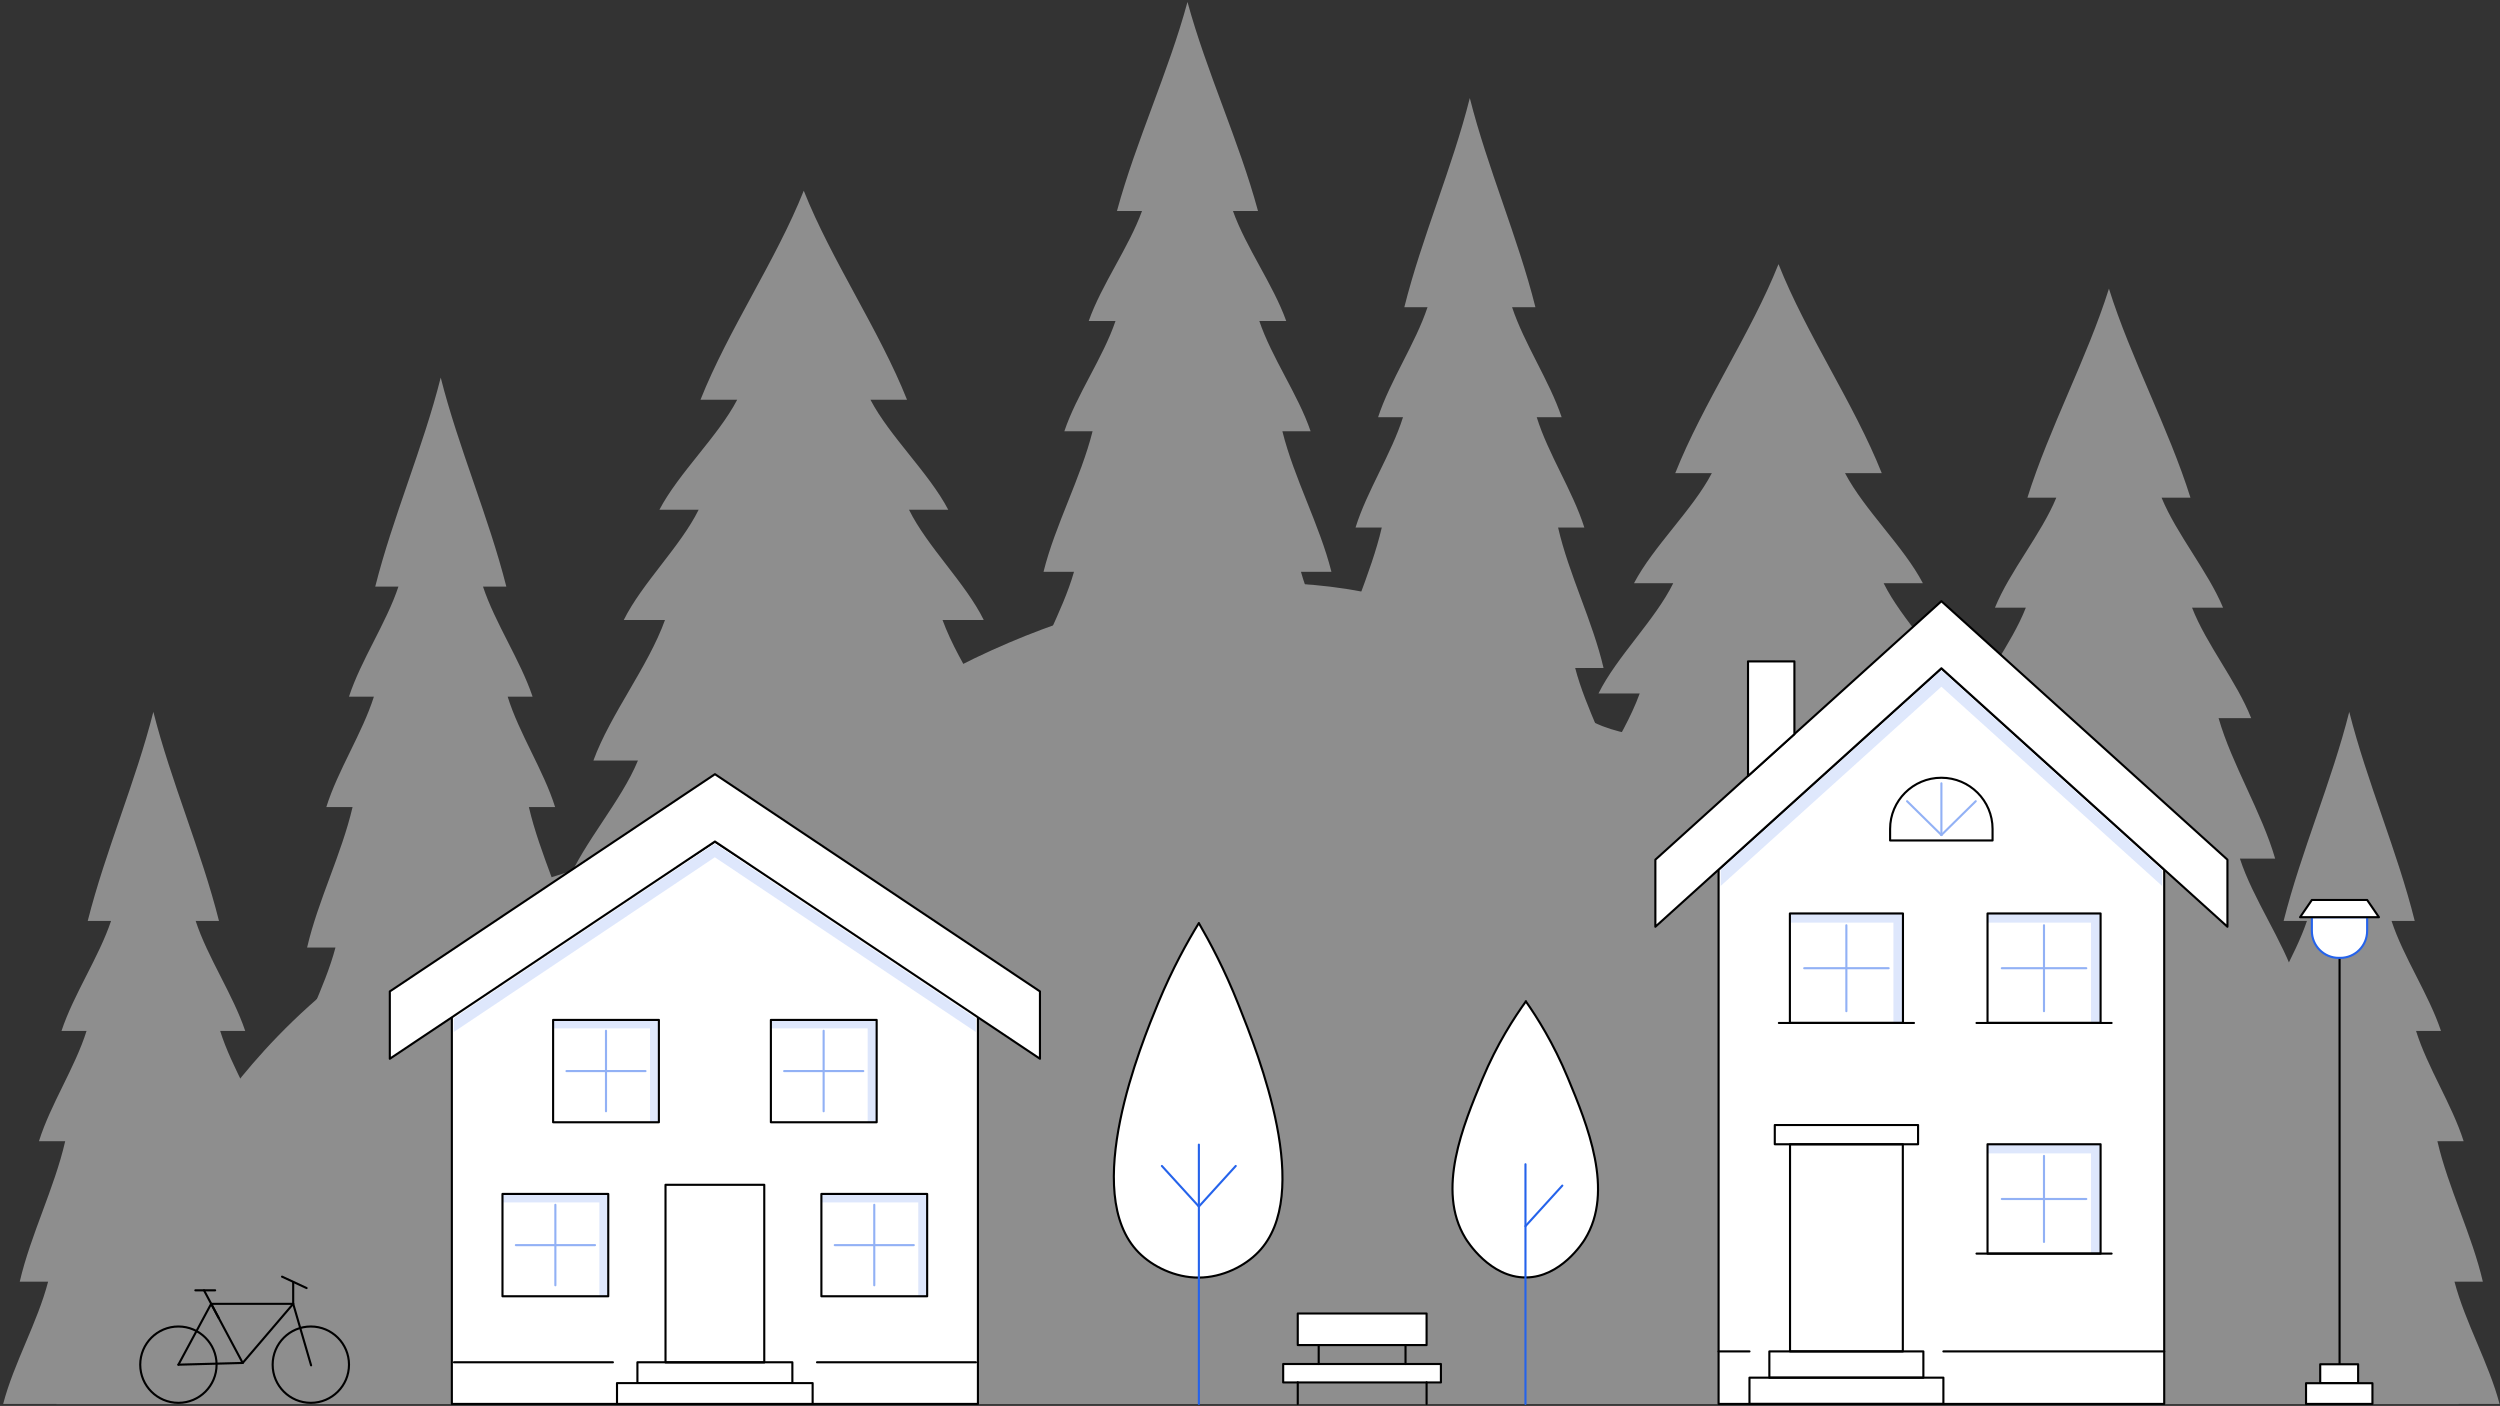 <svg width="473" height="266" viewBox="0 0 473 266" fill="none" xmlns="http://www.w3.org/2000/svg">
<rect x="0" y="0" width="473" height="266" fill="#333333" stroke="none"/>
<g opacity="0.5">
<path d="M255.266 131.328H194.026C196.183 123.604 200.998 115.905 203.204 108.181H197.437C199.643 99.328 204.483 90.476 206.715 81.599H201.374C203.706 74.652 208.696 67.68 211.054 60.734H205.988C208.446 53.787 213.561 46.841 216.069 39.919H211.33C214.916 26.729 221.11 13.538 224.671 0.372C228.257 13.563 234.451 26.754 238.012 39.919H233.273C235.755 46.866 240.871 53.812 243.354 60.734H238.263C240.62 67.706 245.611 74.677 247.968 81.599H242.626C244.833 90.476 249.673 99.328 251.905 108.181H246.137C248.294 115.905 253.109 123.604 255.316 131.328H255.266Z" fill="#EAEAEA"/>
<path d="M111.872 202.398H54.945C56.977 194.674 61.44 186.975 63.471 179.276H58.105C60.161 170.399 64.65 161.546 66.707 152.694H61.741C63.923 145.722 68.537 138.751 70.744 131.804H66.029C68.311 124.858 73.076 117.911 75.383 110.99H70.995C74.33 97.799 80.073 84.608 83.383 71.442C86.719 84.633 92.461 97.824 95.797 110.99H91.383C93.69 117.936 98.43 124.883 100.762 131.804H96.047C98.204 138.776 102.843 145.747 105.025 152.694H100.06C102.116 161.546 106.605 170.399 108.662 179.276H103.295C105.301 186.975 109.79 194.674 111.821 202.398H111.872Z" fill="#EAEAEA"/>
<path d="M57.503 265.618H0.602C2.608 257.92 7.097 250.221 9.103 242.497H3.736C5.793 233.644 10.307 224.767 12.338 215.915H7.373C9.555 208.943 14.194 201.996 16.376 195.05H11.636C13.943 188.103 18.683 181.157 21.015 174.235H16.601C19.937 161.045 25.68 147.854 29.015 134.688C32.35 147.879 38.118 161.07 41.428 174.235H37.015C39.297 181.182 44.061 188.128 46.394 195.05H41.654C43.836 202.022 48.475 208.968 50.657 215.915H45.691C47.748 224.767 52.262 233.644 54.293 242.497H48.926C50.958 250.221 55.422 257.92 57.453 265.618H57.503Z" fill="#EAEAEA"/>
<path d="M472.965 265.618H416.064C418.07 257.92 422.559 250.221 424.565 242.497H419.198C421.255 233.644 425.769 224.767 427.8 215.915H422.835C425.017 208.943 429.656 201.996 431.812 195.05H427.098C429.405 188.103 434.145 181.157 436.477 174.235H432.063C435.399 161.045 441.166 147.854 444.477 134.688C447.812 147.879 453.58 161.07 456.865 174.235H452.476C454.759 181.182 459.523 188.128 461.831 195.05H457.116C459.298 202.022 463.912 208.968 466.119 215.915H461.153C463.21 224.767 467.699 233.644 469.755 242.497H464.388C466.42 250.221 470.884 257.92 472.915 265.618H472.965Z" fill="#EAEAEA"/>
<path d="M306.575 149.509H249.673C251.705 141.785 256.169 134.111 258.2 126.387H252.833C254.89 117.535 259.379 108.657 261.435 99.805H256.47C258.651 92.833 263.266 85.862 265.447 78.94H260.733C263.015 71.994 267.78 65.047 270.087 58.126H265.698C269.008 44.935 274.776 31.744 278.087 18.553C281.422 31.769 287.19 44.935 290.5 58.126H286.086C288.393 65.072 293.133 72.019 295.465 78.94H290.751C292.907 85.887 297.547 92.858 299.754 99.805H294.788C296.819 108.657 301.334 117.535 303.39 126.387H298.023C300.03 134.111 304.518 141.785 306.525 149.509H306.575Z" fill="#EAEAEA"/>
<path d="M381.306 180.931H291.704C294.914 173.207 301.935 165.508 305.12 157.784H296.694C299.929 148.932 307.001 140.08 310.236 131.202H302.437C305.873 124.256 313.17 117.284 316.581 110.337H309.158C312.794 103.391 320.267 96.444 323.878 89.523H316.957C322.198 76.332 331.251 63.141 336.492 49.975C341.708 63.166 350.787 76.357 356.028 89.523H349.081C352.718 96.469 360.191 103.416 363.802 110.337H356.379C359.84 117.309 367.112 124.281 370.548 131.202H362.749C365.984 140.08 373.056 148.932 376.291 157.784H367.865C371.049 165.508 378.096 173.207 381.281 180.931H381.306Z" fill="#EAEAEA"/>
<path d="M196.885 167.038H107.282C110.492 159.314 117.514 151.615 120.699 143.891H112.273C115.533 135.039 122.605 126.187 125.815 117.309H118.015C121.476 110.337 128.749 103.391 132.184 96.444H124.761C128.398 89.498 135.871 82.551 139.482 75.63H132.536C137.777 62.439 146.83 49.248 152.071 36.083C157.312 49.273 166.365 62.464 171.606 75.63H164.685C168.321 82.576 175.795 89.523 179.406 96.444H171.983C175.418 103.416 182.716 110.363 186.127 117.309H178.327C181.587 126.187 188.659 135.039 191.869 143.891H183.443C186.653 151.615 193.675 159.314 196.86 167.038H196.885Z" fill="#EAEAEA"/>
<path d="M434.345 185.571H363.626C366.134 177.847 371.701 170.148 374.234 162.449H367.589C370.121 153.571 375.714 144.719 378.272 135.867H372.128C374.811 128.895 380.579 121.923 383.287 114.977H377.444C380.278 108.03 386.196 101.084 389.055 94.162H383.588C387.726 80.972 394.873 67.781 399.011 54.615C403.149 67.806 410.296 80.997 414.434 94.162H408.967C411.826 101.109 417.719 108.055 420.603 114.977H414.735C417.443 121.948 423.186 128.92 425.919 135.867H419.75C422.308 144.719 427.875 153.571 430.458 162.449H423.788C426.295 170.148 431.863 177.847 434.396 185.571H434.345Z" fill="#EAEAEA"/>
<path d="M10.658 265.644C12.689 260.829 25.604 230.56 41.102 209.695C44.413 205.231 49.829 198.134 58.506 190.31C62.168 187 66.205 183.84 70.844 180.68C91.584 166.587 103.094 168.994 131.708 155.427C132.109 155.227 132.485 155.051 132.887 154.85C149.889 146.199 161.5 138.199 164.259 136.268C200.496 111.165 236.683 110.237 236.683 110.237C247.09 110.237 266.651 110.588 284.331 122.977C294.136 129.848 295.691 135.089 304.794 137.948C321.822 143.34 328.718 128.895 346.047 130.951C365.081 133.208 365.984 151.741 396.002 167.966C412.703 176.994 417.493 173.985 428.226 180.003C443.574 188.605 460.451 209.745 465.166 265.644H10.683H10.658Z" fill="#EAEAEA"/>
</g>
<path d="M442.646 181.232V258.12" stroke="black" stroke-width="0.4" stroke-linecap="round" stroke-linejoin="round"/>
<path d="M437.405 173.533H447.862V176.141C447.862 178.95 445.58 181.232 442.771 181.232H442.496C439.687 181.232 437.405 178.95 437.405 176.141V173.533Z" fill="white" stroke="#2563EB" stroke-width="0.4" stroke-linecap="round" stroke-linejoin="round"/>
<path d="M450.094 173.533H435.173L437.405 170.273H447.862L450.094 173.533Z" fill="white" stroke="black" stroke-width="0.4" stroke-linecap="round" stroke-linejoin="round"/>
<path d="M446.157 258.12H438.985V261.681H446.157V258.12Z" fill="white" stroke="black" stroke-width="0.4" stroke-linecap="round" stroke-linejoin="round"/>
<path d="M448.865 261.706H436.301V265.619H448.865V261.706Z" fill="white" stroke="black" stroke-width="0.4" stroke-linecap="round" stroke-linejoin="round"/>
<path d="M288.719 189.433C286.512 192.492 283.252 197.482 280.443 204.203C276.857 212.855 271.716 225.143 277.233 234.221C277.584 234.823 281.923 241.745 288.694 241.694C295.264 241.669 299.477 235.099 299.853 234.472C305.496 225.369 300.305 212.78 296.643 203.953C293.91 197.357 290.775 192.417 288.669 189.433H288.719Z" fill="white" stroke="black" stroke-width="0.4" stroke-linecap="round" stroke-linejoin="round"/>
<path d="M288.619 220.278V265.618" stroke="#2563EB" stroke-width="0.4" stroke-linecap="round" stroke-linejoin="round"/>
<path d="M295.59 224.316L288.619 231.989" stroke="#2563EB" stroke-width="0.4" stroke-linecap="round" stroke-linejoin="round"/>
<path d="M226.828 174.637C224.721 178.072 221.837 183.213 219.129 189.758C215.969 197.407 204.333 225.72 215.443 236.98C218.051 239.613 222.314 241.745 226.828 241.719C231.292 241.694 235.53 239.538 238.088 236.879C248.595 225.996 238.163 199.689 234.326 190.085C231.693 183.414 228.859 178.173 226.828 174.662V174.637Z" fill="white" stroke="black" stroke-width="0.4" stroke-linecap="round" stroke-linejoin="round"/>
<path d="M226.828 216.567V265.619" stroke="#2563EB" stroke-width="0.4" stroke-linecap="round" stroke-linejoin="round"/>
<path d="M219.831 220.604L226.828 228.278" stroke="#2563EB" stroke-width="0.4" stroke-linecap="round" stroke-linejoin="round"/>
<path d="M233.799 220.604L226.828 228.278" stroke="#2563EB" stroke-width="0.4" stroke-linecap="round" stroke-linejoin="round"/>
<path d="M269.911 248.516H245.536V254.484H269.911V248.516Z" fill="white" stroke="black" stroke-width="0.4" stroke-linecap="round" stroke-linejoin="round"/>
<path d="M272.62 258.07H242.777V261.556H272.62V258.07Z" fill="white" stroke="black" stroke-width="0.4" stroke-linecap="round" stroke-linejoin="round"/>
<path d="M249.498 254.484V258.07" stroke="black" stroke-width="0.4" stroke-linecap="round" stroke-linejoin="round"/>
<path d="M265.924 254.484V258.07" stroke="black" stroke-width="0.4" stroke-linecap="round" stroke-linejoin="round"/>
<path d="M245.536 261.531V265.618" stroke="black" stroke-width="0.4" stroke-linecap="round" stroke-linejoin="round"/>
<path d="M269.911 261.531V265.618" stroke="black" stroke-width="0.4" stroke-linecap="round" stroke-linejoin="round"/>
<path d="M39.949 246.685L45.917 257.869L55.472 246.685H39.949Z" stroke="black" stroke-width="0.4" stroke-linecap="round" stroke-linejoin="round"/>
<path d="M39.949 246.685L33.755 258.195" stroke="black" stroke-width="0.4" stroke-linecap="round" stroke-linejoin="round"/>
<path d="M55.472 246.685L58.858 258.321" stroke="black" stroke-width="0.4" stroke-linecap="round" stroke-linejoin="round"/>
<path d="M33.755 265.418C37.743 265.418 40.977 262.184 40.977 258.196C40.977 254.207 37.743 250.973 33.755 250.973C29.766 250.973 26.532 254.207 26.532 258.196C26.532 262.184 29.766 265.418 33.755 265.418Z" stroke="black" stroke-width="0.4" stroke-linecap="round" stroke-linejoin="round"/>
<path d="M58.807 265.418C62.796 265.418 66.03 262.184 66.03 258.196C66.03 254.207 62.796 250.973 58.807 250.973C54.819 250.973 51.585 254.207 51.585 258.196C51.585 262.184 54.819 265.418 58.807 265.418Z" stroke="black" stroke-width="0.4" stroke-linecap="round" stroke-linejoin="round"/>
<path d="M55.472 246.685V242.597" stroke="black" stroke-width="0.4" stroke-linecap="round" stroke-linejoin="round"/>
<path d="M53.365 241.544L58.005 243.701" stroke="black" stroke-width="0.4" stroke-linecap="round" stroke-linejoin="round"/>
<path d="M33.755 258.196L45.917 257.87" stroke="black" stroke-width="0.4" stroke-linecap="round" stroke-linejoin="round"/>
<path d="M41.378 249.343L38.595 244.127" stroke="black" stroke-width="0.4" stroke-linecap="round" stroke-linejoin="round"/>
<path d="M40.701 244.127H36.964" stroke="black" stroke-width="0.4" stroke-linecap="round" stroke-linejoin="round"/>
<path d="M409.468 164.53V265.618H325.157V164.53L367.313 126.437L409.468 164.53Z" fill="white" stroke="black" stroke-width="0.4" stroke-linecap="round" stroke-linejoin="round"/>
<g opacity="0.15">
<path d="M367.313 126.813L409.067 164.606V167.615L367.313 129.923L325.559 167.615V164.505L367.313 126.813Z" fill="#2563EB"/>
</g>
<path d="M421.43 162.65V175.339L367.313 126.437L313.195 175.339V162.65L367.313 113.748L421.43 162.65Z" fill="white" stroke="black" stroke-width="0.4" stroke-linecap="round" stroke-linejoin="round"/>
<path opacity="0.15" d="M338.649 174.561H358.235V193.545H360.04V172.831H338.649V174.561Z" fill="#2563EB"/>
<path d="M360.04 172.831H338.649V193.52H360.04V172.831Z" stroke="black" stroke-width="0.4" stroke-linecap="round" stroke-linejoin="round"/>
<path d="M336.567 193.545H362.121H336.567Z" stroke="black" stroke-width="0.4" stroke-linecap="round" stroke-linejoin="round"/>
<g opacity="0.5">
<path d="M349.331 175.063V191.313" stroke="#2563EB" stroke-width="0.4" stroke-linecap="round" stroke-linejoin="round"/>
<path d="M341.357 183.188H357.331" stroke="#2563EB" stroke-width="0.4" stroke-linecap="round" stroke-linejoin="round"/>
</g>
<path opacity="0.15" d="M376.04 174.561H395.625V193.545H397.431V172.831H376.04V174.561Z" fill="#2563EB"/>
<path d="M397.431 172.831H376.04V193.52H397.431V172.831Z" stroke="black" stroke-width="0.4" stroke-linecap="round" stroke-linejoin="round"/>
<path d="M373.958 193.545H399.512H373.958Z" stroke="black" stroke-width="0.4" stroke-linecap="round" stroke-linejoin="round"/>
<g opacity="0.5">
<path d="M386.723 175.063V191.313" stroke="#2563EB" stroke-width="0.4" stroke-linecap="round" stroke-linejoin="round"/>
<path d="M378.748 183.188H394.723" stroke="#2563EB" stroke-width="0.4" stroke-linecap="round" stroke-linejoin="round"/>
</g>
<path opacity="0.15" d="M376.04 218.222H395.625V237.18H397.431V216.491H376.04V218.222Z" fill="#2563EB"/>
<path d="M397.431 216.491H376.04V237.18H397.431V216.491Z" stroke="black" stroke-width="0.4" stroke-linecap="round" stroke-linejoin="round"/>
<path d="M373.958 237.18H399.512H373.958Z" stroke="black" stroke-width="0.4" stroke-linecap="round" stroke-linejoin="round"/>
<g opacity="0.5">
<path d="M386.723 218.698V234.974" stroke="#2563EB" stroke-width="0.4" stroke-linecap="round" stroke-linejoin="round"/>
<path d="M378.748 226.848H394.723" stroke="#2563EB" stroke-width="0.4" stroke-linecap="round" stroke-linejoin="round"/>
</g>
<path d="M363.902 255.688H334.762V260.653H363.902V255.688Z" stroke="black" stroke-width="0.4" stroke-linecap="round" stroke-linejoin="round"/>
<path d="M367.689 260.653H331V265.619H367.689V260.653Z" stroke="black" stroke-width="0.4" stroke-linecap="round" stroke-linejoin="round"/>
<path d="M409.468 255.688H367.689" stroke="black" stroke-width="0.4" stroke-linecap="round" stroke-linejoin="round"/>
<path d="M331 255.688H325.157" stroke="black" stroke-width="0.4" stroke-linecap="round" stroke-linejoin="round"/>
<path d="M330.725 146.826V125.133H339.502V138.901L330.725 146.826Z" fill="white" stroke="black" stroke-width="0.4" stroke-linecap="round" stroke-linejoin="round"/>
<path d="M360.015 216.491H338.674V255.688H360.015V216.491Z" stroke="black" stroke-width="0.4" stroke-linecap="round" stroke-linejoin="round"/>
<path d="M362.899 212.855H335.79V216.491H362.899V212.855Z" stroke="black" stroke-width="0.4" stroke-linecap="round" stroke-linejoin="round"/>
<g opacity="0.5">
<path d="M367.313 157.985L360.818 151.59" stroke="#2563EB" stroke-width="0.4" stroke-linecap="round" stroke-linejoin="round"/>
<path d="M367.313 157.985L373.808 151.59" stroke="#2563EB" stroke-width="0.4" stroke-linecap="round" stroke-linejoin="round"/>
<path d="M367.313 148.205V157.985" stroke="#2563EB" stroke-width="0.4" stroke-linecap="round" stroke-linejoin="round"/>
</g>
<path d="M367.313 147.152C372.654 147.152 376.993 151.49 376.993 156.832V159.013H357.608V156.832C357.608 151.49 361.946 147.152 367.288 147.152H367.313Z" stroke="black" stroke-width="0.4" stroke-linecap="round" stroke-linejoin="round"/>
<path d="M185.023 265.619H85.49V191.69L135.244 159.214L185.023 191.69V265.619Z" fill="white" stroke="black" stroke-width="0.4" stroke-linecap="round" stroke-linejoin="round"/>
<path d="M115.959 257.744H85.891" stroke="black" stroke-width="0.4" stroke-linecap="round" stroke-linejoin="round"/>
<path d="M184.647 257.744H154.579" stroke="black" stroke-width="0.4" stroke-linecap="round" stroke-linejoin="round"/>
<path d="M149.915 257.744H120.599V261.681H149.915V257.744Z" fill="white" stroke="black" stroke-width="0.4" stroke-linecap="round" stroke-linejoin="round"/>
<path d="M153.751 261.681H116.737V265.618H153.751V261.681Z" fill="white" stroke="black" stroke-width="0.4" stroke-linecap="round" stroke-linejoin="round"/>
<path d="M144.598 224.165H125.915V257.769H144.598V224.165Z" stroke="black" stroke-width="0.4" stroke-linecap="round" stroke-linejoin="round"/>
<path opacity="0.15" d="M104.649 194.573H122.981V212.328H124.661V192.968H104.649V194.573Z" fill="#2563EB"/>
<path d="M124.661 192.968H104.649V212.328H124.661V192.968Z" stroke="black" stroke-width="0.4" stroke-linecap="round" stroke-linejoin="round"/>
<g opacity="0.5">
<path d="M114.655 195.025V210.247" stroke="#2563EB" stroke-width="0.4" stroke-linecap="round" stroke-linejoin="round"/>
<path d="M107.182 202.648H122.128" stroke="#2563EB" stroke-width="0.4" stroke-linecap="round" stroke-linejoin="round"/>
</g>
<path opacity="0.15" d="M145.852 194.573H164.159V212.328H165.839V192.968H145.852V194.573Z" fill="#2563EB"/>
<path d="M165.864 192.968H145.852V212.328H165.864V192.968Z" stroke="black" stroke-width="0.4" stroke-linecap="round" stroke-linejoin="round"/>
<g opacity="0.5">
<path d="M155.833 195.025V210.247" stroke="#2563EB" stroke-width="0.4" stroke-linecap="round" stroke-linejoin="round"/>
<path d="M148.36 202.648H163.331" stroke="#2563EB" stroke-width="0.4" stroke-linecap="round" stroke-linejoin="round"/>
</g>
<path opacity="0.15" d="M155.407 227.5H173.738V245.255H175.418V225.895H155.407V227.5Z" fill="#2563EB"/>
<path d="M175.418 225.895H155.407V245.255H175.418V225.895Z" stroke="black" stroke-width="0.4" stroke-linecap="round" stroke-linejoin="round"/>
<g opacity="0.5">
<path d="M165.412 227.952V243.174" stroke="#2563EB" stroke-width="0.4" stroke-linecap="round" stroke-linejoin="round"/>
<path d="M157.939 235.575H172.886" stroke="#2563EB" stroke-width="0.4" stroke-linecap="round" stroke-linejoin="round"/>
</g>
<path opacity="0.15" d="M95.07 227.5H113.402V245.255H115.082V225.895H95.07V227.5Z" fill="#2563EB"/>
<path d="M115.082 225.895H95.07V245.255H115.082V225.895Z" stroke="black" stroke-width="0.4" stroke-linecap="round" stroke-linejoin="round"/>
<g opacity="0.5">
<path d="M105.076 227.952V243.174" stroke="#2563EB" stroke-width="0.4" stroke-linecap="round" stroke-linejoin="round"/>
<path d="M97.603 235.575H112.574" stroke="#2563EB" stroke-width="0.4" stroke-linecap="round" stroke-linejoin="round"/>
</g>
<path opacity="0.15" d="M184.622 195.251L135.244 162.198L85.866 195.251V192.642L135.244 159.615L184.622 192.642V195.251Z" fill="#2563EB"/>
<path d="M196.76 187.577V200.316L135.269 159.214L73.754 200.316V187.577L135.269 146.474L196.76 187.577Z" fill="white" stroke="black" stroke-width="0.4" stroke-linecap="round" stroke-linejoin="round"/>
</svg>
